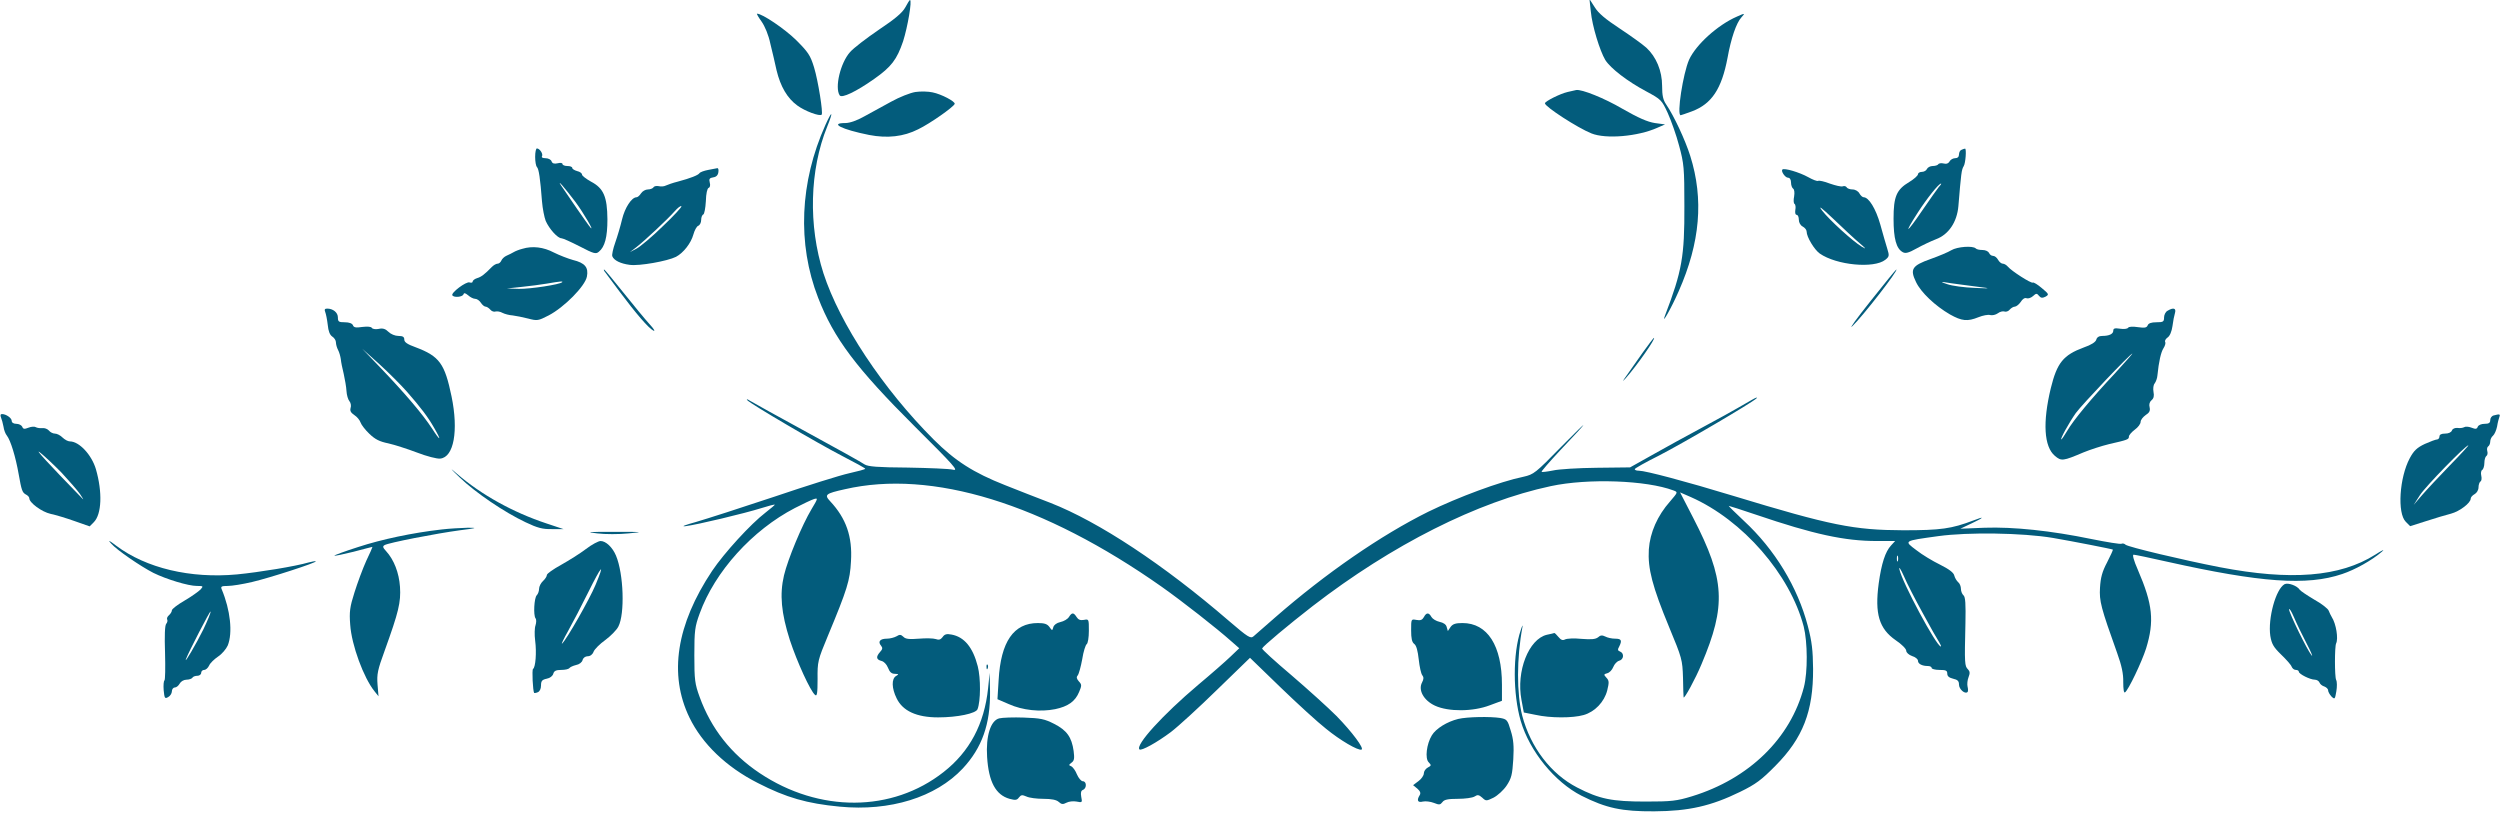 <svg xmlns="http://www.w3.org/2000/svg" version="1.0" width="1280pt" height="416pt" viewBox="0 0 1280 416" preserveAspectRatio="xMidYMid meet">
<g transform="translate(0,416) scale(0.1,-0.1)" fill="#035c7c" stroke="none">
<path d="M4635 4122 c-15 -27 -51 -58 -135 -114 -63 -43 -130 -94 -148 -115 -49 -55 -79 -181 -53 -221 10 -17 85 19 177 84 88 62 116 99 148 193 23 72 47 211 35 211 -2 0 -13 -17 -24 -38z" fill="#035c7c"/>
<path d="M8145 4101 c7 -74 46 -201 74 -248 27 -43 114 -110 210 -161 76 -41 79 -44 110 -111 17 -38 44 -113 58 -167 25 -92 27 -114 27 -309 1 -257 -12 -333 -99 -560 -22 -58 33 39 70 124 110 249 129 471 59 693 -26 82 -83 204 -123 263 -16 23 -21 46 -21 95 0 77 -30 149 -81 196 -19 17 -80 61 -136 98 -73 48 -109 78 -128 109 l-27 42 7 -64z" fill="#035c7c"/>
<path d="M3899 4050 c17 -24 36 -69 45 -113 10 -39 24 -101 32 -137 20 -83 55 -143 106 -180 39 -29 115 -57 125 -47 8 9 -18 173 -39 242 -19 62 -30 78 -92 140 -58 57 -173 135 -200 135 -3 0 7 -18 23 -40z" fill="#035c7c"/>
<path d="M8893 4075 c-99 -43 -210 -144 -245 -221 -31 -71 -64 -284 -43 -284 2 0 28 9 58 20 101 38 152 115 182 274 18 100 45 179 71 207 20 22 19 23 -23 4z" fill="#035c7c"/>
<path d="M4687 3689 c-26 -4 -82 -26 -125 -50 -42 -23 -104 -57 -137 -75 -37 -21 -74 -34 -97 -34 -84 0 -18 -33 122 -61 93 -18 176 -9 251 29 62 30 181 114 187 130 4 12 -68 50 -113 59 -22 5 -61 6 -88 2z" fill="#035c7c"/>
<path d="M8026 3689 c-39 -9 -116 -48 -116 -58 1 -18 168 -126 238 -154 74 -30 238 -16 338 29 l39 17 -52 7 c-38 6 -84 26 -166 73 -92 54 -209 101 -237 96 -3 -1 -22 -5 -44 -10z" fill="#035c7c"/>
<path d="M4226 3520 c-131 -292 -145 -608 -37 -885 80 -207 195 -360 495 -659 200 -199 226 -228 196 -221 -19 5 -124 9 -233 11 -153 1 -202 5 -220 16 -12 9 -143 82 -292 163 -148 81 -281 154 -295 163 -14 9 -20 10 -14 3 18 -20 361 -221 487 -286 64 -33 117 -62 117 -65 0 -3 -37 -13 -82 -23 -46 -10 -218 -64 -383 -120 -165 -55 -345 -113 -400 -129 -58 -16 -81 -25 -55 -22 58 7 305 66 390 93 35 11 65 19 67 17 1 -1 -20 -19 -47 -40 -77 -59 -212 -207 -274 -299 -183 -275 -223 -530 -116 -751 65 -134 188 -253 350 -335 146 -75 252 -105 419 -121 258 -25 492 48 630 195 99 106 142 228 140 395 l-2 95 -8 -79 c-19 -183 -95 -325 -228 -429 -263 -207 -637 -209 -942 -5 -145 97 -248 227 -307 390 -24 66 -27 86 -27 213 0 127 3 147 27 213 78 216 270 428 488 541 41 21 85 42 98 46 21 6 20 3 -13 -52 -48 -80 -121 -255 -141 -339 -23 -98 -14 -193 30 -331 37 -112 105 -261 129 -281 10 -9 13 7 13 81 -1 89 1 97 53 222 99 238 113 283 118 381 8 127 -25 220 -106 307 -32 34 -25 40 74 62 446 103 1018 -73 1624 -500 106 -75 281 -212 356 -279 l40 -35 -45 -43 c-25 -24 -99 -89 -166 -145 -181 -153 -322 -308 -300 -330 9 -9 89 35 161 89 38 29 145 127 237 217 l168 163 157 -152 c87 -84 191 -179 232 -211 72 -59 164 -113 182 -107 15 5 -47 89 -128 172 -43 43 -147 137 -231 209 -84 71 -152 133 -150 137 5 12 134 120 259 217 407 314 843 534 1219 614 191 41 490 30 628 -22 24 -9 23 -9 -17 -56 -65 -73 -103 -160 -109 -246 -6 -98 18 -190 104 -398 66 -159 68 -167 71 -259 1 -52 2 -97 3 -100 2 -13 61 95 92 170 127 300 120 433 -42 747 l-68 132 55 -24 c267 -118 508 -396 578 -663 20 -80 21 -232 1 -310 -68 -262 -280 -469 -573 -559 -79 -24 -104 -27 -238 -27 -172 0 -236 13 -350 72 -134 69 -238 205 -281 367 -29 113 -29 296 1 455 3 14 -2 6 -9 -17 -41 -120 -40 -326 0 -464 46 -156 174 -313 311 -383 127 -64 207 -81 373 -80 176 1 291 27 440 100 80 39 109 61 180 133 141 142 194 279 193 496 -1 96 -6 140 -27 220 -52 199 -169 392 -328 539 -45 42 -79 76 -77 76 3 0 65 -20 139 -45 297 -101 455 -135 619 -135 l94 0 -21 -23 c-29 -31 -49 -92 -63 -194 -21 -156 2 -232 87 -291 30 -20 54 -44 54 -54 0 -9 13 -21 30 -27 17 -5 30 -16 30 -24 0 -16 21 -27 51 -27 10 0 19 -4 19 -10 0 -5 18 -10 40 -10 33 0 40 -3 40 -19 0 -13 9 -21 30 -26 23 -5 30 -12 30 -30 0 -24 31 -51 44 -38 3 3 3 16 0 27 -3 12 -1 34 5 49 8 20 7 30 -3 40 -17 17 -18 28 -13 235 2 99 0 136 -10 144 -7 6 -13 21 -13 33 0 12 -6 28 -14 34 -8 7 -17 22 -20 34 -3 15 -27 33 -73 56 -37 18 -92 51 -121 74 -65 49 -68 47 112 72 153 21 430 17 586 -9 105 -18 304 -57 308 -60 1 -2 -12 -31 -30 -66 -25 -47 -33 -78 -36 -129 -4 -69 4 -100 88 -335 23 -64 32 -106 31 -148 0 -37 3 -57 9 -53 17 11 86 156 108 225 43 140 34 226 -42 402 -22 50 -29 78 -22 78 7 0 84 -16 172 -36 479 -107 716 -124 896 -63 66 22 152 70 203 114 18 15 3 9 -34 -15 -181 -114 -432 -134 -796 -64 -190 37 -467 103 -482 115 -6 6 -16 8 -21 5 -5 -3 -74 8 -153 24 -208 43 -400 63 -548 58 l-124 -5 59 28 c64 30 68 38 7 14 -111 -42 -165 -50 -358 -50 -253 1 -370 24 -870 176 -243 74 -450 129 -484 129 -12 0 -21 3 -21 8 0 4 55 35 123 69 125 64 481 273 501 294 6 7 -5 3 -24 -8 -98 -57 -185 -105 -275 -153 -55 -29 -156 -85 -224 -123 l-125 -70 -170 -2 c-94 -1 -195 -7 -225 -14 -30 -6 -56 -9 -58 -7 -3 2 40 51 93 108 157 165 161 176 9 22 -134 -137 -142 -143 -195 -155 -121 -25 -333 -104 -487 -179 -242 -120 -525 -315 -784 -541 -52 -45 -102 -89 -111 -97 -15 -13 -28 -5 -126 79 -335 289 -666 507 -913 604 -68 26 -173 67 -233 91 -162 64 -256 124 -366 234 -259 259 -480 592 -564 851 -78 244 -71 528 19 750 33 81 26 87 -9 9z m5491 -2232 c-3 -7 -5 -2 -5 12 0 14 2 19 5 13 2 -7 2 -19 0 -25z m128 -268 c37 -69 75 -135 83 -147 8 -13 12 -23 9 -23 -22 0 -199 330 -212 395 -4 17 7 1 23 -35 15 -36 59 -121 97 -190z" fill="#035c7c"/>
<path d="M2740 3357 c0 -24 4 -47 9 -52 10 -10 17 -59 26 -176 3 -37 12 -82 19 -100 18 -41 61 -89 81 -89 7 0 49 -19 94 -42 71 -37 82 -40 97 -27 31 25 44 75 44 166 -1 115 -19 159 -84 193 -25 14 -46 30 -46 36 0 7 -11 15 -25 18 -14 4 -25 11 -25 16 0 6 -11 10 -25 10 -14 0 -25 5 -25 10 0 6 -11 8 -25 4 -18 -4 -27 -1 -31 10 -3 9 -17 16 -31 16 -14 0 -22 4 -18 10 7 12 -12 40 -26 40 -5 0 -9 -19 -9 -43z m207 -232 c40 -54 99 -155 76 -130 -10 10 -125 177 -152 218 -20 32 20 -14 76 -88z" fill="#035c7c"/>
<path d="M10043 3393 c-7 -2 -13 -13 -13 -24 0 -12 -7 -19 -20 -19 -10 0 -23 -7 -28 -16 -6 -11 -17 -15 -31 -11 -11 3 -24 1 -27 -4 -3 -5 -16 -9 -29 -9 -12 0 -25 -7 -29 -15 -3 -8 -15 -15 -26 -15 -11 0 -20 -6 -20 -12 0 -7 -20 -25 -45 -40 -65 -39 -80 -74 -80 -188 0 -102 14 -153 47 -171 14 -8 30 -4 71 19 29 16 73 37 99 47 65 24 108 88 115 170 14 169 16 186 27 204 10 15 15 91 7 90 -3 0 -12 -3 -18 -6z m-116 -190 c-8 -10 -47 -65 -86 -122 -80 -118 -97 -126 -23 -11 47 73 108 150 120 150 3 0 -2 -8 -11 -17z" fill="#035c7c"/>
<path d="M3626 3290 c-21 -4 -41 -11 -45 -17 -7 -10 -44 -25 -111 -43 -25 -6 -52 -16 -61 -20 -9 -5 -26 -6 -37 -3 -11 2 -23 0 -26 -6 -4 -6 -17 -11 -29 -11 -12 0 -28 -9 -35 -20 -7 -11 -17 -20 -23 -20 -25 0 -60 -54 -74 -113 -8 -34 -24 -88 -35 -119 -11 -31 -18 -63 -15 -70 8 -21 42 -38 89 -44 48 -7 193 19 237 41 38 20 77 70 89 114 6 22 17 42 25 45 8 3 15 16 15 30 0 13 5 26 11 28 5 2 11 32 13 68 1 39 7 65 14 68 7 2 10 13 6 27 -5 19 -1 24 18 27 15 2 24 11 26 26 2 12 0 21 -5 21 -4 -1 -25 -5 -47 -9z m-232 -288 c-55 -54 -116 -105 -135 -115 l-34 -18 30 23 c41 31 164 146 199 186 16 18 31 30 35 26 3 -3 -39 -49 -95 -102z" fill="#035c7c"/>
<path d="M9126 3292 c-9 -8 14 -42 29 -42 9 0 15 -10 15 -24 0 -14 5 -28 11 -32 6 -4 8 -20 5 -39 -4 -19 -3 -36 2 -39 5 -3 7 -17 4 -31 -2 -15 0 -25 7 -25 6 0 11 -11 11 -25 0 -14 8 -29 20 -35 11 -6 20 -17 20 -26 0 -27 39 -92 67 -112 86 -60 278 -78 336 -32 20 16 21 21 10 56 -7 22 -23 78 -36 125 -23 81 -59 139 -85 139 -6 0 -16 9 -22 20 -6 11 -21 20 -35 20 -13 0 -27 5 -30 11 -4 6 -13 8 -20 5 -8 -3 -37 4 -66 14 -28 11 -56 17 -60 14 -5 -3 -28 6 -51 19 -45 25 -123 48 -132 39z m394 -376 c35 -30 38 -34 12 -19 -46 28 -164 135 -203 185 -22 29 -4 16 57 -42 49 -47 109 -103 134 -124z" fill="#035c7c"/>
<path d="M2674 2886 c-16 -4 -36 -12 -44 -17 -8 -5 -25 -13 -36 -18 -12 -5 -24 -17 -27 -25 -4 -9 -12 -16 -19 -16 -8 0 -21 -8 -30 -17 -36 -37 -54 -51 -75 -57 -13 -4 -23 -12 -23 -18 0 -5 -7 -7 -16 -4 -17 6 -96 -53 -88 -66 8 -13 52 -9 57 5 3 9 9 7 24 -5 11 -10 27 -18 36 -18 9 0 22 -9 29 -20 7 -11 18 -20 24 -20 6 0 17 -7 24 -15 7 -9 20 -13 27 -10 8 2 24 0 36 -7 12 -6 35 -12 52 -13 16 -2 52 -9 79 -16 46 -12 51 -12 105 16 79 41 187 150 196 199 9 47 -10 70 -72 85 -25 7 -69 24 -97 38 -53 28 -110 35 -162 19z m204 -171 c-12 -12 -164 -35 -221 -34 l-62 2 75 8 c41 4 100 12 130 17 69 12 85 13 78 7z" fill="#035c7c"/>
<path d="M9991 2879 c-16 -10 -64 -30 -106 -45 -96 -34 -107 -52 -75 -118 25 -53 98 -122 174 -166 61 -34 89 -37 146 -14 22 9 49 14 59 11 11 -3 29 1 40 9 10 8 26 12 34 9 7 -3 20 1 27 10 7 8 19 15 26 15 7 0 21 11 30 24 9 15 21 23 30 19 8 -3 23 2 33 11 16 15 20 15 31 1 9 -11 17 -12 33 -4 19 11 18 13 -19 44 -21 18 -42 31 -46 28 -9 -5 -110 60 -128 82 -7 8 -18 15 -26 15 -7 0 -18 9 -24 20 -6 11 -17 20 -26 20 -8 0 -17 7 -20 15 -4 8 -18 15 -33 15 -15 0 -31 3 -35 8 -15 15 -95 9 -125 -9z m64 -178 c44 -6 96 -13 115 -15 19 -3 -8 -3 -60 0 -52 2 -115 10 -140 19 -25 8 -34 13 -20 11 14 -3 61 -9 105 -15z" fill="#035c7c"/>
<path d="M3097 2768 c5 -7 38 -51 73 -98 88 -118 150 -189 174 -202 13 -7 5 7 -19 33 -22 24 -82 97 -134 162 -51 64 -95 117 -98 117 -3 0 -1 -6 4 -12z" fill="#035c7c"/>
<path d="M9576 2617 c-71 -89 -112 -146 -92 -127 52 49 239 290 225 290 -2 0 -62 -73 -133 -163z" fill="#035c7c"/>
<path d="M1665 2563 c4 -10 10 -40 13 -66 3 -33 11 -52 23 -60 11 -7 19 -20 19 -30 0 -10 5 -28 11 -39 6 -11 12 -33 14 -47 1 -14 8 -48 15 -76 6 -27 13 -67 14 -87 1 -20 8 -44 15 -52 7 -8 10 -24 6 -35 -4 -14 1 -24 19 -36 14 -9 28 -26 32 -38 4 -12 24 -38 45 -58 30 -29 53 -40 97 -49 31 -7 97 -28 147 -47 49 -19 103 -33 119 -31 70 7 94 143 58 318 -35 169 -62 206 -184 252 -42 15 -58 26 -58 39 0 14 -7 19 -30 19 -17 0 -39 9 -51 21 -15 15 -29 20 -50 15 -15 -3 -31 -1 -35 5 -4 7 -23 8 -49 5 -33 -5 -44 -3 -48 9 -4 9 -19 15 -42 15 -31 0 -35 3 -35 25 0 25 -25 45 -55 45 -12 0 -15 -5 -10 -17z m418 -408 c71 -81 109 -131 140 -186 40 -69 32 -70 -11 -3 -47 72 -134 175 -262 309 l-95 99 88 -79 c48 -44 111 -107 140 -140z" fill="#035c7c"/>
<path d="M11098 2569 c-10 -5 -18 -21 -18 -34 0 -22 -4 -25 -39 -25 -26 0 -41 -5 -45 -16 -5 -12 -15 -14 -50 -9 -26 4 -46 3 -50 -3 -4 -6 -22 -8 -41 -5 -27 4 -35 2 -35 -10 0 -17 -21 -27 -57 -27 -16 0 -27 -7 -30 -19 -3 -12 -26 -27 -64 -40 -105 -39 -137 -78 -169 -209 -42 -174 -35 -299 21 -346 33 -28 41 -27 147 18 34 14 93 33 130 42 96 22 102 24 102 39 0 7 14 23 30 35 17 12 30 30 30 40 0 10 12 25 26 35 19 12 24 22 20 40 -4 14 0 28 10 36 11 9 14 22 10 42 -3 17 -1 36 6 44 6 8 13 26 14 41 7 70 18 119 31 139 8 12 12 27 9 32 -4 5 2 16 12 23 12 8 21 31 25 58 3 25 9 55 13 68 7 24 -8 29 -38 11z m-269 -320 c-122 -130 -213 -240 -245 -295 -14 -24 -28 -44 -30 -44 -8 0 39 85 74 135 32 44 280 305 290 305 2 0 -38 -45 -89 -101z" fill="#035c7c"/>
<path d="M8413 2358 c-28 -40 -65 -93 -83 -118 -25 -35 -26 -38 -5 -15 56 63 155 205 143 205 -2 0 -27 -33 -55 -72z" fill="#035c7c"/>
<path d="M5 2023 c4 -10 10 -31 13 -48 2 -16 10 -37 17 -45 19 -24 45 -108 61 -200 14 -79 18 -91 35 -101 11 -5 19 -14 19 -20 0 -23 64 -70 109 -80 25 -5 81 -22 123 -37 l77 -27 21 21 c41 41 45 154 11 272 -22 74 -86 142 -133 142 -10 0 -27 9 -38 20 -11 11 -28 20 -39 20 -10 0 -24 7 -31 16 -7 8 -23 14 -34 12 -12 -1 -26 1 -33 5 -6 4 -23 3 -38 -3 -20 -8 -27 -7 -31 5 -4 8 -17 15 -30 15 -14 0 -24 6 -24 15 0 15 -29 35 -50 35 -8 0 -9 -7 -5 -17z m311 -284 c38 -41 81 -90 94 -109 13 -19 19 -30 14 -25 -179 184 -251 263 -219 238 22 -17 72 -64 111 -104z" fill="#035c7c"/>
<path d="M12768 2033 c-10 -2 -18 -13 -18 -24 0 -14 -7 -19 -29 -19 -16 0 -31 -6 -35 -15 -4 -12 -11 -13 -31 -5 -15 6 -32 7 -38 3 -7 -4 -22 -6 -35 -4 -13 1 -25 -4 -28 -13 -4 -10 -18 -16 -35 -16 -19 0 -29 -5 -29 -15 0 -8 -6 -15 -12 -15 -7 0 -36 -11 -63 -23 -40 -19 -56 -34 -77 -73 -53 -99 -65 -282 -20 -326 l22 -22 82 26 c46 15 103 32 127 38 45 12 101 55 101 77 0 7 9 17 20 23 11 6 20 21 20 35 0 13 5 27 10 30 6 3 7 17 4 30 -3 12 -1 26 5 29 6 4 11 20 11 36 0 16 5 32 10 35 6 4 8 15 5 25 -3 10 -1 21 5 25 5 3 10 14 10 24 0 10 6 24 14 30 8 7 17 28 21 47 3 20 9 42 12 50 5 14 1 15 -29 7z m-224 -255 c-55 -57 -119 -125 -143 -153 l-43 -50 32 50 c29 45 234 255 248 255 3 0 -39 -46 -94 -102z" fill="#035c7c"/>
<path d="M2354 1715 c81 -78 229 -178 337 -229 61 -29 87 -36 135 -35 l59 0 -87 29 c-172 57 -334 147 -458 254 -40 35 -36 29 14 -19z" fill="#035c7c"/>
<path d="M2260 1449 c-148 -17 -305 -50 -427 -90 -69 -22 -123 -42 -121 -44 2 -2 46 7 98 20 52 14 96 25 97 25 1 0 -13 -33 -32 -72 -18 -40 -45 -113 -60 -161 -24 -75 -27 -100 -22 -165 7 -105 69 -273 125 -342 l20 -25 -5 60 c-4 53 0 74 37 175 71 197 83 246 78 325 -5 73 -31 139 -71 183 -17 18 -19 25 -8 31 19 12 266 60 386 76 87 11 92 13 40 13 -33 -1 -94 -4 -135 -9z" fill="#035c7c"/>
<path d="M3058 1429 c40 -5 112 -5 160 0 81 8 76 8 -73 8 -138 0 -150 -1 -87 -8z" fill="#035c7c"/>
<path d="M569 1377 c30 -34 150 -116 216 -150 67 -33 179 -67 223 -67 33 0 34 -1 19 -18 -10 -10 -46 -36 -82 -57 -36 -21 -65 -43 -65 -50 0 -7 -7 -18 -15 -25 -8 -7 -12 -16 -9 -22 3 -5 1 -15 -5 -22 -7 -8 -9 -60 -6 -149 2 -75 1 -138 -3 -141 -4 -2 -6 -25 -4 -50 4 -41 6 -45 23 -35 10 5 19 19 19 29 0 11 7 20 15 20 8 0 19 9 25 20 6 11 21 20 35 20 13 0 27 5 30 10 3 6 15 10 26 10 10 0 19 7 19 15 0 8 7 15 15 15 9 0 20 10 26 23 5 12 26 32 45 45 20 13 42 39 50 57 26 64 14 181 -31 288 -6 14 -1 17 31 17 22 0 77 9 124 20 94 22 333 100 327 106 -2 2 -19 -1 -38 -6 -64 -19 -252 -50 -366 -61 -238 -22 -465 32 -618 147 -38 29 -44 31 -26 11z m472 -440 c-35 -71 -99 -181 -89 -152 14 38 124 250 126 244 2 -5 -15 -46 -37 -92z" fill="#035c7c"/>
<path d="M3000 1349 c-30 -23 -88 -59 -127 -81 -40 -22 -73 -45 -73 -52 0 -7 -9 -21 -20 -31 -11 -10 -20 -28 -20 -40 0 -11 -5 -26 -12 -33 -13 -13 -18 -102 -6 -118 5 -6 4 -22 0 -35 -5 -13 -6 -49 -2 -79 8 -60 2 -138 -11 -145 -6 -4 -1 -114 6 -123 1 -1 10 0 19 4 9 4 16 17 16 34 0 23 5 30 29 35 17 3 31 14 34 26 4 14 14 19 40 19 20 0 38 4 42 9 3 5 18 12 34 16 17 3 31 14 34 26 3 11 14 19 26 19 13 0 25 9 30 23 5 13 32 40 60 60 27 20 58 51 67 69 34 65 27 270 -12 363 -18 43 -52 75 -79 75 -11 0 -45 -18 -75 -41z m49 -184 c-30 -72 -147 -278 -171 -300 -6 -5 8 24 31 65 23 41 70 131 104 200 68 137 86 155 36 35z" fill="#035c7c"/>
<path d="M11697 1169 c-45 -25 -86 -175 -73 -265 7 -41 16 -57 55 -95 26 -25 51 -53 54 -62 4 -10 13 -17 22 -17 8 0 15 -4 15 -9 0 -12 58 -41 82 -41 10 0 21 -7 24 -15 3 -8 14 -17 25 -20 10 -4 19 -12 19 -20 0 -7 8 -21 17 -31 17 -16 18 -15 25 26 4 23 4 50 -1 59 -8 16 -8 171 0 187 12 24 0 100 -22 134 -5 8 -12 23 -16 33 -3 10 -36 36 -74 57 -37 22 -71 45 -74 50 -13 21 -60 38 -78 29z m113 -304 c23 -44 34 -71 25 -60 -23 28 -115 217 -115 235 1 8 12 -10 25 -40 13 -31 42 -91 65 -135z" fill="#035c7c"/>
<path d="M5473 1001 c-7 -11 -26 -22 -44 -26 -19 -4 -33 -15 -36 -26 -5 -19 -6 -19 -20 1 -11 15 -25 20 -59 20 -124 0 -190 -95 -201 -292 l-6 -98 58 -25 c71 -32 161 -41 237 -26 67 14 103 40 123 88 14 33 14 38 -1 54 -12 14 -14 22 -6 31 6 8 16 45 23 83 6 39 17 73 23 77 6 4 11 34 11 68 0 61 0 61 -26 56 -18 -3 -28 1 -37 15 -15 24 -24 24 -39 0z" fill="#035c7c"/>
<path d="M7290 1000 c-8 -14 -17 -18 -38 -14 -27 5 -27 5 -27 -53 0 -42 4 -61 16 -70 11 -8 18 -35 23 -80 4 -37 12 -73 18 -80 8 -10 8 -20 -1 -37 -21 -39 8 -92 66 -119 69 -32 195 -31 281 2 l62 23 0 82 c0 200 -74 316 -202 316 -36 0 -50 -5 -61 -20 l-14 -21 -6 21 c-3 13 -17 22 -36 26 -18 4 -36 15 -42 25 -13 24 -26 24 -39 -1z" fill="#035c7c"/>
<path d="M4826 898 c-10 -13 -19 -16 -35 -10 -11 4 -50 5 -86 2 -50 -4 -69 -2 -80 10 -13 12 -19 12 -35 2 -11 -6 -33 -12 -49 -12 -35 0 -48 -15 -30 -36 9 -11 8 -18 -5 -32 -22 -25 -20 -39 7 -46 13 -3 27 -18 34 -36 8 -21 18 -30 35 -30 20 -1 21 -2 6 -11 -24 -14 -23 -63 3 -115 31 -64 102 -97 212 -97 99 0 194 20 202 42 16 41 17 158 1 220 -25 97 -69 150 -134 162 -25 5 -36 2 -46 -13z" fill="#035c7c"/>
<path d="M7920 910 c-93 -22 -158 -187 -130 -334 l12 -64 60 -12 c76 -17 190 -17 246 -1 57 16 106 67 121 126 10 41 10 50 -4 65 -15 16 -14 18 4 23 12 3 25 17 31 32 6 15 19 29 30 32 24 6 27 38 5 47 -12 4 -14 10 -5 25 16 32 12 41 -21 41 -17 0 -39 5 -50 11 -16 8 -25 7 -37 -4 -13 -10 -34 -12 -85 -8 -37 4 -75 2 -84 -3 -12 -6 -21 -3 -34 13 -9 11 -19 21 -21 20 -1 -1 -19 -5 -38 -9z" fill="#035c7c"/>
<path d="M5051 744 c0 -11 3 -14 6 -6 3 7 2 16 -1 19 -3 4 -6 -2 -5 -13z" fill="#035c7c"/>
<path d="M5116 482 c-44 -11 -69 -90 -62 -198 8 -127 44 -194 115 -214 30 -8 38 -7 48 7 11 14 17 14 38 5 14 -7 53 -12 87 -12 42 0 67 -5 79 -16 14 -13 22 -13 39 -4 13 7 36 9 52 6 29 -6 30 -5 24 24 -4 22 -1 32 9 36 20 8 19 44 -1 44 -8 0 -22 16 -30 35 -8 20 -21 38 -30 42 -13 5 -12 7 2 18 14 10 16 21 11 60 -10 71 -35 106 -100 139 -49 25 -70 29 -154 32 -54 2 -111 0 -127 -4z" fill="#035c7c"/>
<path d="M7466 479 c-57 -14 -114 -49 -135 -84 -27 -44 -36 -119 -16 -138 14 -15 14 -17 -5 -27 -11 -6 -20 -19 -20 -30 0 -10 -12 -28 -27 -39 l-28 -21 22 -18 c15 -13 18 -23 12 -33 -17 -27 -10 -40 16 -33 14 3 39 0 57 -7 27 -11 32 -10 43 4 9 13 28 17 79 17 36 0 75 5 86 12 15 10 22 9 39 -6 19 -18 21 -18 58 0 21 11 51 38 67 62 25 38 29 56 34 134 4 68 1 103 -13 147 -16 55 -20 59 -54 65 -51 8 -169 6 -215 -5z" fill="#035c7c"/>
</g>
</svg>